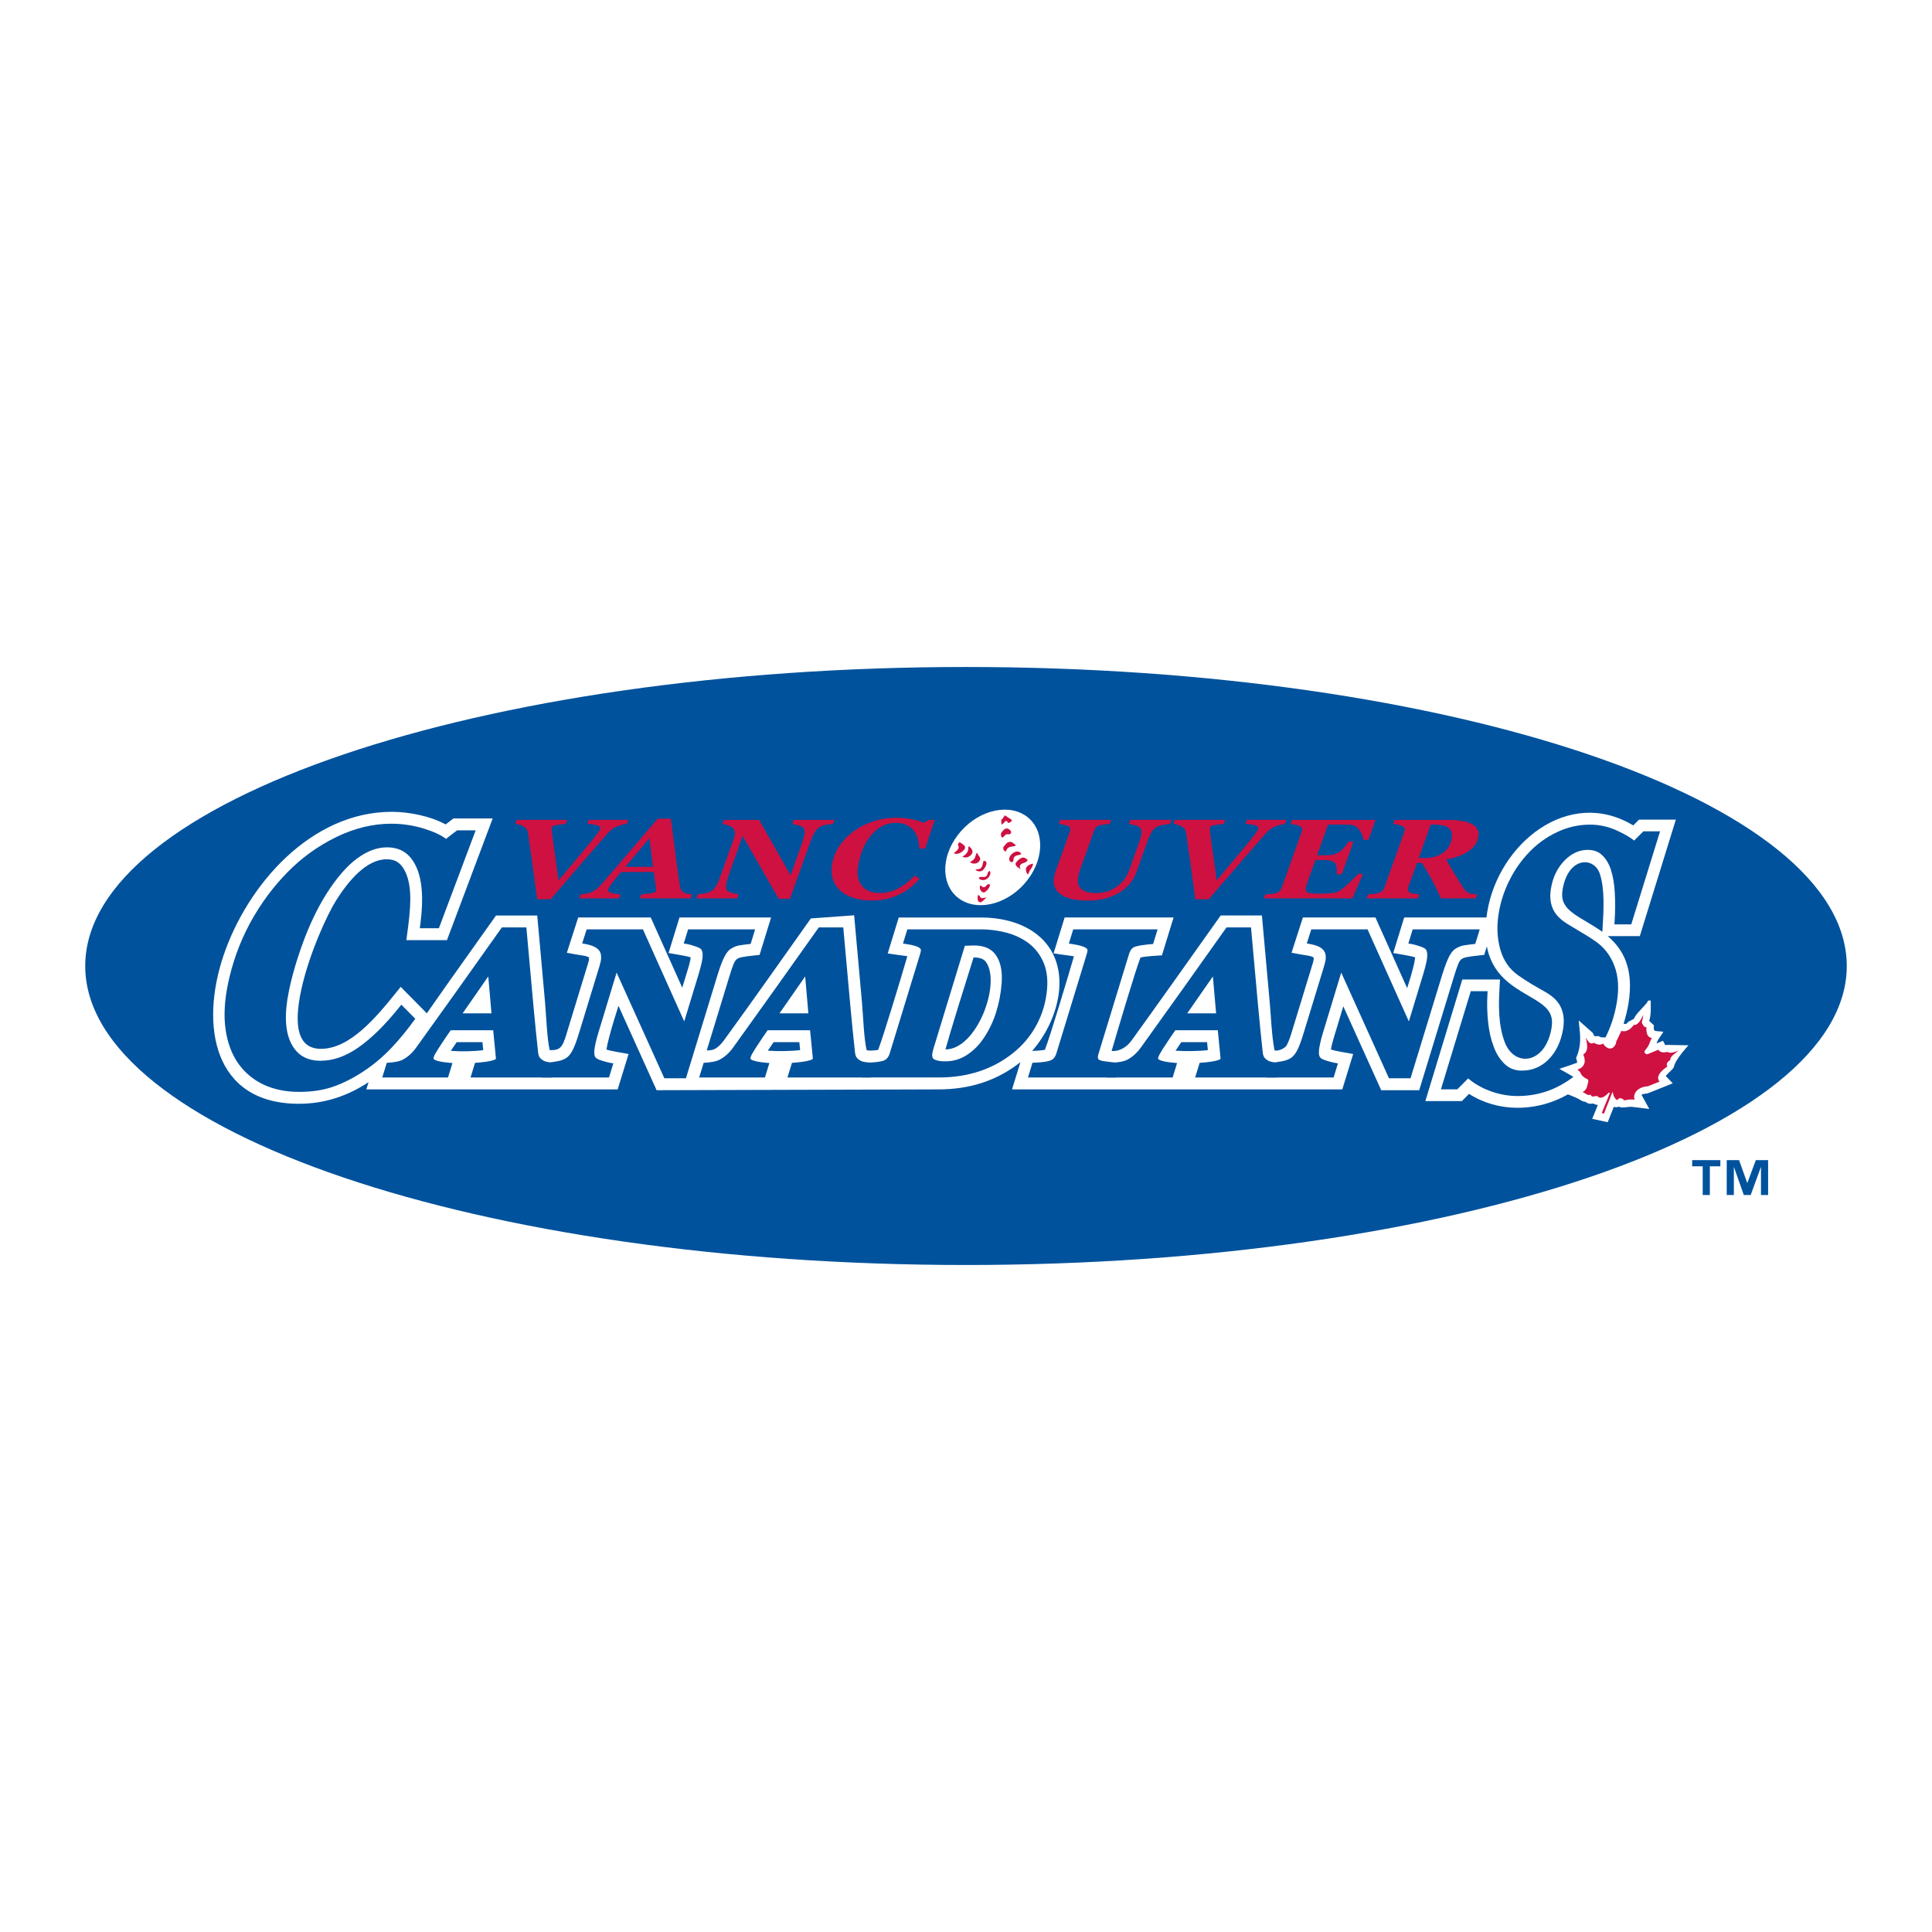 <?xml version="1.0" encoding="utf-8"?>
<!-- Generator: Adobe Illustrator 13.0.0, SVG Export Plug-In . SVG Version: 6.00 Build 14948)  -->
<!DOCTYPE svg PUBLIC "-//W3C//DTD SVG 1.0//EN" "http://www.w3.org/TR/2001/REC-SVG-20010904/DTD/svg10.dtd">
<svg version="1.0" id="Layer_1" xmlns="http://www.w3.org/2000/svg" xmlns:xlink="http://www.w3.org/1999/xlink" x="0px" y="0px"
	 width="192.756px" height="192.756px" viewBox="0 0 192.756 192.756" enable-background="new 0 0 192.756 192.756"
	 xml:space="preserve">
<g>
	<polygon fill-rule="evenodd" clip-rule="evenodd" fill="#FFFFFF" points="0,0 192.756,0 192.756,192.756 0,192.756 0,0 	"/>
	<path fill-rule="evenodd" clip-rule="evenodd" fill="#00529C" d="M8.504,96.378c0-16.476,39.342-29.832,87.874-29.832
		c48.531,0,87.874,13.356,87.874,29.832c0,16.476-39.343,29.831-87.874,29.831C47.846,126.209,8.504,112.854,8.504,96.378
		L8.504,96.378L8.504,96.378z"/>
	<path fill-rule="evenodd" clip-rule="evenodd" fill="#00000E" d="M50.245,100.66l-1.271,1.826h1.43L50.245,100.66L50.245,100.66
		L50.245,100.66L50.245,100.66z M50.866,107.223l-0.201-2.062h-3.564c-0.464,0.678-0.964,1.371-1.362,2.092
		C46.88,107.559,49.719,107.516,50.866,107.223L50.866,107.223L50.866,107.223L50.866,107.223z M81.861,100.66l-1.27,1.826h1.429
		L81.861,100.66L81.861,100.66L81.861,100.66L81.861,100.66z M82.482,107.223l-0.201-2.062h-3.564
		c-0.465,0.678-0.964,1.371-1.362,2.092C78.29,107.502,81.329,107.518,82.482,107.223L82.482,107.223L82.482,107.223L82.482,107.223
		z M122.539,100.66l-1.27,1.826h1.429L122.539,100.66L122.539,100.66L122.539,100.66L122.539,100.66z M123.16,107.223l-0.2-2.062
		h-3.564c-0.464,0.678-0.963,1.371-1.362,2.092C118.968,107.502,122.007,107.518,123.16,107.223L123.16,107.223L123.16,107.223z"/>
	<path fill-rule="evenodd" clip-rule="evenodd" fill="#FFFFFF" d="M45.566,103.975c-0.197,0.285-0.397,0.574-0.59,0.867
		c1.004,0.082,2.333,0.053,3.236-0.066l-0.078-0.801H45.566L45.566,103.975L45.566,103.975L45.566,103.975z M77.184,103.975
		c-0.194,0.281-0.391,0.564-0.581,0.852c0.979,0.068,2.32,0.053,3.225-0.057l-0.077-0.795H77.184L77.184,103.975L77.184,103.975
		L77.184,103.975z M97.135,95.522c-0.301,0.962-0.942,2.988-1.552,4.964c-0.529,1.715-1.016,3.338-1.254,4.215
		c3.136,0,5.541-6.533,4.066-8.69C98.159,95.666,97.774,95.534,97.135,95.522L97.135,95.522L97.135,95.522L97.135,95.522z
		 M117.862,103.975c-0.194,0.281-0.392,0.564-0.58,0.852c0.979,0.068,2.32,0.053,3.225-0.057l-0.077-0.795H117.862L117.862,103.975
		L117.862,103.975L117.862,103.975z M159.886,92.653c0.114-1.827,0.231-3.947-0.265-5.457c-0.58-1.771-3.187-1.75-3.726,1.595
		c-0.152,0.943,0.139,1.509,0.679,2.012c0.292,0.271,0.66,0.525,1.098,0.794c0.449,0.277,0.933,0.549,1.412,0.849
		c0.262,0.164,0.524,0.337,0.782,0.525L159.886,92.653L159.886,92.653L159.886,92.653L159.886,92.653z M103.665,104.814
		c0.232-0.018,0.432-0.045,0.584-0.078c0.51-1.283,2.28-7.186,2.895-9.32l-0.232-0.043c-0.342-0.055-0.688-0.09-0.997-0.136
		l-0.799-0.12l1.103-3.583h10.871l-1.165,3.782l-0.479,0.031c-0.238,0.015-0.639,0.037-1.034,0.081
		c-0.244,0.028-0.459,0.061-0.624,0.1c-0.505,1.282-2.243,7.143-2.883,9.328c0.724,0.059,1.468-0.316,2.013-1.074
		c1.36-1.893,2.721-3.785,4.07-5.686l4.801-6.759h4.112l0.78,8.677c0.141,1.553,0.187,3.252,0.475,4.766
		c0.045,0.033,0.135,0.057,0.347,0.02c0.409-0.072,0.765-0.322,0.867-0.506c0.125-0.223,0.227-0.475,0.321-0.742
		c0.1-0.287,0.185-0.58,0.271-0.857l2.017-6.603c0.107-0.347,0.096-0.499,0.082-0.554c-0.132-0.097-0.278-0.143-0.542-0.191
		c-0.273-0.051-0.577-0.089-0.887-0.147l-0.775-0.145l1.132-3.519h7.237l3.165,7.052c0.124-0.387,0.251-0.799,0.369-1.203
		c0.166-0.575,0.312-1.133,0.388-1.575c0.019-0.107,0.032-0.206,0.041-0.294c-0.165-0.056-0.324-0.093-0.483-0.126
		c-0.416-0.088-0.829-0.156-0.926-0.172l-0.778-0.134l1.093-3.547l8.208,0c0.023-0.18,0.05-0.365,0.079-0.553
		c1.123-6.842,8.136-12.514,14.565-8.633l0.58-0.578h3.672l-3.595,11.622H160.4c1.512,1.285,2.646,3.205,2.07,6.739
		c-0.896,5.488-5.23,10.391-11.085,10.391c-1.706,0-3.409-0.482-4.82-1.389l-0.713,0.719h-3.645l3.687-12.131h3.762l-0.043,0.736
		c-0.115,1.959-0.118,3.807,0.498,5.475c0.963,2.613,4.107,2.254,4.693-1.416c0.159-0.998-0.136-1.572-0.658-2.061
		c-0.285-0.268-0.646-0.514-1.076-0.775c-0.445-0.271-0.923-0.535-1.396-0.83c-1.436-0.893-2.893-2.101-3.331-4.435l-0.263,0.852
		l-0.454,0.049c-1.248,0.134-1.615,0.205-1.839,0.397c-0.233,0.2-0.376,0.583-0.759,1.83l-3.433,11.223h-3.792l-3.782-8.369
		l-0.903,2.982c-0.116,0.381-0.274,0.938-0.33,1.33c0.119,0.037,0.268,0.078,0.441,0.117c0.413,0.094,0.834,0.158,1.008,0.189
		l0.769,0.141l-1.087,3.531H100.97l0.838-2.719c-1.176,0.932-2.438,1.604-3.765,2.045c-1.446,0.48-2.944,0.674-4.401,0.674
		l-28.132,0.08l-3.806-8.422c-0.139,0.439-0.292,0.93-0.442,1.426c-0.367,1.215-0.669,2.348-0.759,2.941
		c0.112,0.035,0.251,0.072,0.412,0.109c0.416,0.094,0.845,0.16,1.028,0.193l0.77,0.141l-1.087,3.531H36.55l0.22-0.717
		c-2.094,1.373-4.369,2.152-6.956,2.152c-8.529,0-9.872-7.797-7.515-14.787c2.383-7.066,8.734-14.342,16.786-14.342
		c1.69,0,3.816,0.411,5.38,1.257l0.775-0.596h3.916l-4.562,12.142h-4.052l0.105-0.787c0.279-2.093,0.561-4.44-0.216-6.047
		c-0.408-0.843-0.95-1.234-1.853-1.234c-2.005,0-3.796,2.124-5.05,4.115c-0.885,1.405-2.675,5.297-3.451,8.815
		c-0.839,3.807-0.318,5.982,1.946,5.982c2.864,0,5.45-3.07,7.466-5.576l0.488-0.607l2.607,2.637c0.886-1.25,1.738-2.482,2.104-2.998
		l4.801-6.759h4.112l0.78,8.677c0.061,0.674,0.108,1.646,0.185,2.602c0.066,0.834,0.152,1.613,0.279,2.152
		c0.753,0.033,1.016-0.174,1.201-0.443c0.115-0.168,0.214-0.385,0.315-0.67c0.106-0.301,0.197-0.625,0.3-0.961l2.017-6.603
		c0.108-0.354,0.1-0.507,0.086-0.563c-0.112-0.083-0.253-0.129-0.52-0.178c-0.276-0.051-0.587-0.091-0.911-0.15l-0.778-0.144
		l1.132-3.521h7.238l3.144,7.005l0.515-1.695c0.055-0.179,0.189-0.597,0.273-1c0.024-0.121,0.043-0.231,0.053-0.328
		c-0.112-0.039-0.271-0.082-0.478-0.125c-0.395-0.084-0.798-0.148-0.953-0.175l-0.779-0.134l1.092-3.547h9.139l-1.149,3.733
		l-0.456,0.049c-1.242,0.132-1.608,0.201-1.833,0.393c-0.233,0.199-0.38,0.584-0.762,1.834l-2.22,7.258
		c0.387-0.01,0.619-0.055,0.768-0.131c0.355-0.18,0.664-0.488,0.958-0.893c2.925-4.021,5.783-8.096,8.662-12.148l4.318-0.313
		l0.783,8.698c0.061,0.674,0.109,1.646,0.185,2.602c0.067,0.846,0.154,1.627,0.283,2.162c0.124,0.025,0.264,0.037,0.431,0.035
		c0.271-0.002,0.533-0.033,0.714-0.07c0.506-1.305,2.298-7.221,2.91-9.343l-0.19-0.032c-0.344-0.054-0.693-0.089-0.967-0.13
		l-0.801-0.118l1.104-3.584h8.263c1.731,0,3.622,0.397,5.104,1.384c4.193,2.795,2.869,8.602-0.062,11.928
		C103.185,104.84,103.426,104.832,103.665,104.814L103.665,104.814L103.665,104.814z"/>
	<path fill-rule="evenodd" clip-rule="evenodd" fill="#00529C" d="M24.924,92.138c1.034-1.912,2.289-3.619,3.765-5.121
		c1.422-1.448,3.035-2.612,4.838-3.491c1.822-0.894,3.662-1.344,5.516-1.344c1.119,0,2.218,0.168,3.295,0.503
		c0.917,0.286,1.645,0.618,2.159,1.01l1.109-0.853h1.852l-3.669,9.766h-1.904l0.053-0.4c0.344-2.602,0.176-4.516-0.442-5.791
		c-0.6-1.268-1.55-1.876-2.88-1.877c-0.985,0-1.983,0.362-3.003,1.12c-1.021,0.758-2.049,1.94-3.079,3.572
		c-0.838,1.34-1.592,2.9-2.26,4.688c-0.656,1.776-1.142,3.442-1.459,4.999c-0.463,2.279-0.364,3.984,0.229,5.168
		c0.583,1.166,1.545,1.744,2.939,1.744c1.242,0,2.495-0.432,3.766-1.318c1.284-0.898,2.624-2.205,4.018-3.936l0.274-0.34
		l1.393,1.408c-0.842,1.166-1.577,2.049-2.397,2.92c-0.828,0.869-1.724,1.625-2.69,2.27c-1.009,0.676-2.017,1.197-3.028,1.557
		c-1.018,0.367-2.176,0.545-3.468,0.545c-1.323,0-2.515-0.24-3.563-0.729c-1.046-0.498-1.898-1.217-2.546-2.146
		c-0.639-0.932-1.05-2.059-1.238-3.367c-0.186-1.326-0.108-2.811,0.223-4.443C23.165,96.09,23.897,94.053,24.924,92.138
		L24.924,92.138L24.924,92.138z"/>
	<path fill-rule="evenodd" clip-rule="evenodd" fill="#00529C" d="M46.155,101.1h2.88l-0.32-3.68L46.155,101.1L46.155,101.1
		L46.155,101.1L46.155,101.1z M49.444,105.229l-0.238-2.441h-4.238c-0.151,0.215-0.331,0.475-0.54,0.783
		c-0.263,0.395-0.484,0.729-0.667,1.01c-0.287,0.457-0.426,0.713-0.466,0.826l-0.053,0.18c0.024,0.082,0.078,0.129,0.205,0.186
		c0.244,0.104,0.656,0.189,1.272,0.248l0.423,0.041l-0.443,1.438h-6.561l0.449-1.459c0.452-0.031,0.679-0.062,0.953-0.113
		c0.262-0.047,0.469-0.117,0.627-0.199c0.25-0.127,0.493-0.295,0.726-0.504c0.23-0.205,0.456-0.461,0.674-0.77
		c1.477-2.053,2.835-3.951,4.074-5.689l4.432-6.239h2.443l0.687,7.635c0.179,1.926,0.34,3.543,0.485,4.838
		c0.013,0.158,0.047,0.293,0.105,0.416c0.054,0.102,0.148,0.209,0.319,0.334c0.106,0.076,0.242,0.139,0.425,0.182
		c0.202,0.049,0.389,0.078,0.564,0.09l0.437,0.029l-0.446,1.449h-8.146l0.449-1.457c0.938-0.072,1.43-0.152,1.768-0.252
		c0.161-0.051,0.251-0.09,0.302-0.119c0.01-0.059,0.007-0.104,0.004-0.15L49.444,105.229L49.444,105.229L49.444,105.229z"/>
	<path fill-rule="evenodd" clip-rule="evenodd" fill="#00529C" d="M71.602,97.229l-3.166,10.35h-2.153l-4.764-10.543l-1.829,6.029
		c-0.11,0.357-0.199,0.693-0.268,1.008c-0.066,0.299-0.107,0.539-0.121,0.717c-0.02,0.252-0.008,0.412,0.016,0.504
		c0.027,0.098,0.068,0.168,0.118,0.225c0.076,0.084,0.253,0.193,0.597,0.299c0.35,0.107,0.609,0.178,0.779,0.207l0.382,0.07
		l-0.432,1.404h-6.698l0.443-1.438c0.429-0.062,0.706-0.109,1.083-0.174c0.349-0.061,0.635-0.162,0.87-0.305
		c0.219-0.135,0.434-0.367,0.638-0.738c0.207-0.383,0.439-0.99,0.692-1.838l2.017-6.598c0.042-0.143,0.078-0.281,0.106-0.406
		c0.03-0.112,0.05-0.221,0.058-0.312c0.013-0.167,0.006-0.324-0.02-0.469c-0.021-0.128-0.07-0.246-0.15-0.356
		c-0.13-0.177-0.299-0.314-0.505-0.409c-0.223-0.109-0.499-0.197-0.826-0.259l-0.386-0.072l0.45-1.402h5.612l4.122,9.186l1.445-4.75
		c0.12-0.412,0.21-0.747,0.27-1.004c0.061-0.248,0.1-0.48,0.117-0.691c0.018-0.231,0.002-0.397-0.027-0.497
		c-0.028-0.118-0.074-0.206-0.124-0.262c-0.07-0.077-0.245-0.184-0.583-0.292c-0.325-0.111-0.58-0.184-0.759-0.215l-0.387-0.066
		l0.433-1.408h6.688l-0.446,1.449c-0.444,0.048-0.71,0.085-1.059,0.136c-0.288,0.039-0.585,0.146-0.89,0.331
		c-0.208,0.125-0.425,0.36-0.639,0.756C72.094,95.795,71.859,96.4,71.602,97.229L71.602,97.229L71.602,97.229z"/>
	<path fill-rule="evenodd" clip-rule="evenodd" fill="#00529C" d="M77.771,101.1h2.88l-0.32-3.68L77.771,101.1L77.771,101.1
		L77.771,101.1L77.771,101.1z M81.062,105.229l-0.239-2.441h-4.237c-0.15,0.215-0.33,0.475-0.539,0.783
		c-0.264,0.395-0.485,0.729-0.668,1.01c-0.286,0.457-0.425,0.713-0.465,0.826l-0.053,0.18c0.024,0.082,0.078,0.129,0.204,0.186
		c0.245,0.104,0.658,0.189,1.272,0.248l0.423,0.041l-0.442,1.438h-6.562l0.449-1.459c0.451-0.031,0.678-0.062,0.953-0.113
		c0.262-0.047,0.469-0.117,0.627-0.199c0.25-0.127,0.493-0.295,0.726-0.504c0.23-0.205,0.456-0.461,0.674-0.77
		c1.477-2.053,2.835-3.951,4.074-5.689l4.432-6.239h2.443l0.688,7.635c0.178,1.926,0.339,3.543,0.483,4.838
		c0.013,0.158,0.047,0.293,0.106,0.416c0.054,0.102,0.147,0.209,0.318,0.334c0.106,0.076,0.242,0.139,0.425,0.182
		c0.206,0.049,0.573,0.078,0.753,0.09l0.438,0.029l-0.446,1.449h-8.334l0.448-1.457c0.938-0.072,1.43-0.152,1.768-0.252
		c0.162-0.051,0.252-0.09,0.303-0.119c0.009-0.059,0.007-0.104,0.003-0.15L81.062,105.229L81.062,105.229L81.062,105.229z"/>
	<path fill-rule="evenodd" clip-rule="evenodd" fill="#00529C" d="M97.703,106.887c-1.243,0.41-2.586,0.611-4.027,0.611h-7.665
		l0.452-1.467c0.44-0.018,0.671-0.037,0.982-0.07c0.321-0.037,0.531-0.08,0.652-0.121c0.201-0.064,0.332-0.16,0.415-0.264
		c0.112-0.133,0.198-0.289,0.252-0.469l2.999-9.8c0.04-0.125,0.069-0.229,0.087-0.313c0.015-0.07,0.025-0.12,0.027-0.155
		c0.009-0.11-0.026-0.21-0.201-0.309c-0.199-0.121-0.583-0.241-1.189-0.332l-0.397-0.06l0.436-1.416h7.365
		c0.754,0,1.517,0.091,2.296,0.276c0.797,0.18,1.521,0.486,2.173,0.917c0.733,0.488,1.291,1.13,1.668,1.924
		c0.384,0.798,0.525,1.731,0.442,2.784c-0.104,1.305-0.451,2.516-1.051,3.629c-0.597,1.111-1.392,2.059-2.384,2.838
		C100.055,105.873,98.942,106.471,97.703,106.887L97.703,106.887L97.703,106.887L97.703,106.887z M96.508,94.351l-0.244,0.009
		l-3.127,10.244c-0.029,0.086-0.059,0.199-0.085,0.326c-0.025,0.113-0.041,0.195-0.044,0.244c-0.024,0.309,0.063,0.445,0.204,0.521
		c0.22,0.119,0.57,0.195,1.086,0.195c0.812,0,1.536-0.217,2.184-0.645c0.671-0.441,1.249-1.027,1.728-1.766
		c0.501-0.764,0.894-1.594,1.176-2.494c0.286-0.914,0.468-1.865,0.546-2.855c0.097-1.223-0.104-2.147-0.557-2.812
		c-0.435-0.643-1.143-0.987-2.203-0.987C96.952,94.331,96.728,94.338,96.508,94.351L96.508,94.351L96.508,94.351z"/>
	<path fill-rule="evenodd" clip-rule="evenodd" fill="#00529C" d="M105.391,105.107l2.998-9.8c0.04-0.125,0.069-0.229,0.087-0.313
		c0.015-0.07,0.025-0.12,0.027-0.155c0.008-0.093-0.021-0.195-0.229-0.302c-0.23-0.128-0.636-0.248-1.238-0.338l-0.398-0.06
		l0.437-1.416h8.418l-0.449,1.461c-0.476,0.03-0.735,0.063-1.052,0.113c-0.3,0.042-0.529,0.086-0.682,0.135
		c-0.214,0.067-0.343,0.161-0.423,0.263c-0.104,0.135-0.185,0.29-0.239,0.469l-2.999,9.807l-0.091,0.307
		c-0.013,0.066-0.021,0.115-0.024,0.152c-0.013,0.18,0.037,0.271,0.192,0.342c0.232,0.1,0.989,0.186,1.646,0.248l0.423,0.041
		l-0.443,1.438h-8.793l0.452-1.469c0.467-0.016,0.714-0.035,1.032-0.068c0.316-0.037,0.538-0.082,0.681-0.131
		c0.205-0.066,0.334-0.158,0.416-0.256C105.252,105.441,105.336,105.287,105.391,105.107L105.391,105.107L105.391,105.107z"/>
	<path fill-rule="evenodd" clip-rule="evenodd" fill="#00529C" d="M118.45,101.1h2.88l-0.32-3.68L118.45,101.1L118.45,101.1
		L118.45,101.1L118.45,101.1z M121.74,105.229l-0.239-2.441h-4.237c-0.15,0.215-0.33,0.475-0.539,0.783
		c-0.264,0.395-0.485,0.729-0.668,1.01c-0.286,0.457-0.426,0.713-0.466,0.826l-0.053,0.18c0.024,0.082,0.077,0.129,0.205,0.186
		c0.243,0.104,0.656,0.189,1.271,0.248l0.423,0.041l-0.441,1.438h-6.562l0.449-1.459c0.451-0.031,0.678-0.062,0.953-0.113
		c0.262-0.047,0.469-0.117,0.627-0.199c0.25-0.127,0.492-0.295,0.726-0.504c0.23-0.205,0.456-0.461,0.675-0.77
		c1.477-2.053,2.836-3.949,4.073-5.689l4.433-6.239h2.444l0.687,7.635c0.179,1.926,0.34,3.543,0.483,4.838
		c0.013,0.158,0.047,0.293,0.105,0.416c0.054,0.102,0.148,0.209,0.319,0.334c0.104,0.076,0.241,0.139,0.424,0.182
		c0.202,0.049,0.39,0.078,0.565,0.09l0.437,0.029l-0.446,1.449h-8.146l0.448-1.457c0.938-0.072,1.43-0.152,1.769-0.252
		c0.161-0.051,0.252-0.09,0.302-0.119c0.01-0.059,0.008-0.104,0.004-0.15L121.74,105.229L121.74,105.229L121.74,105.229z"/>
	<path fill-rule="evenodd" clip-rule="evenodd" fill="#00529C" d="M143.896,97.229l-3.166,10.35h-2.153l-4.763-10.543l-1.83,6.029
		c-0.109,0.357-0.199,0.693-0.268,1.008c-0.065,0.299-0.107,0.539-0.121,0.717c-0.02,0.252-0.007,0.412,0.018,0.504
		c0.027,0.098,0.067,0.168,0.117,0.225c0.075,0.084,0.253,0.193,0.597,0.299c0.349,0.107,0.608,0.178,0.779,0.207l0.382,0.07
		l-0.433,1.404h-6.696l0.441-1.438c0.43-0.062,0.706-0.109,1.084-0.174c0.349-0.061,0.636-0.162,0.87-0.305
		c0.22-0.135,0.435-0.367,0.639-0.738c0.207-0.383,0.438-0.99,0.691-1.838l2.017-6.598c0.041-0.143,0.078-0.281,0.106-0.406
		c0.03-0.112,0.05-0.221,0.058-0.312c0.014-0.167,0.007-0.324-0.019-0.469c-0.022-0.128-0.071-0.246-0.151-0.356
		c-0.131-0.177-0.298-0.314-0.505-0.409c-0.223-0.109-0.498-0.197-0.826-0.259l-0.385-0.072l0.45-1.402h5.611l4.122,9.186
		l1.444-4.75c0.121-0.412,0.211-0.747,0.27-1.004c0.061-0.248,0.101-0.48,0.117-0.691c0.019-0.231,0.002-0.397-0.027-0.497
		c-0.028-0.118-0.073-0.206-0.124-0.262c-0.069-0.077-0.244-0.184-0.584-0.292c-0.323-0.111-0.579-0.184-0.758-0.215l-0.388-0.066
		l0.434-1.408h6.688l-0.446,1.449c-0.445,0.048-0.712,0.085-1.061,0.136c-0.287,0.039-0.584,0.146-0.891,0.331
		c-0.207,0.125-0.424,0.36-0.638,0.756C144.39,95.795,144.155,96.401,143.896,97.229L143.896,97.229L143.896,97.229z"/>
	<path fill-rule="evenodd" clip-rule="evenodd" fill="#00529C" d="M146.739,98.893h1.681l-0.021,0.369
		c-0.049,0.861-0.028,1.758,0.066,2.688c0.095,0.912,0.278,1.723,0.546,2.43c0.252,0.717,0.623,1.309,1.105,1.771
		c0.457,0.441,1.023,0.664,1.718,0.664c1.045,0,1.923-0.369,2.665-1.111c0.752-0.762,1.241-1.768,1.454-3.051
		c0.133-0.809,0.062-1.498-0.191-2.08c-0.242-0.574-0.717-1.088-1.463-1.533c-0.503-0.293-0.994-0.574-1.469-0.844
		c-0.474-0.287-0.925-0.58-1.348-0.878c-0.896-0.623-1.5-1.507-1.811-2.637c-0.304-1.122-0.352-2.311-0.146-3.559
		c0.188-1.143,0.545-2.238,1.069-3.284c0.525-1.059,1.189-2.002,1.991-2.833c0.789-0.824,1.702-1.48,2.738-1.971
		c1.058-0.507,2.162-0.76,3.315-0.76c0.969,0,1.893,0.211,2.771,0.631c0.684,0.317,1.231,0.634,1.63,0.956l0.923-0.918h1.662
		l-2.872,9.28h-1.68l0.022-0.373c0.062-0.981,0.066-1.906,0.015-2.772c-0.042-0.854-0.172-1.615-0.384-2.285
		c-0.203-0.635-0.503-1.123-0.885-1.476c-0.349-0.34-0.818-0.522-1.435-0.523c-0.847,0-1.614,0.344-2.324,1.072
		c-0.704,0.729-1.155,1.651-1.343,2.789c-0.129,0.785-0.06,1.449,0.188,2.006c0.246,0.556,0.71,1.061,1.429,1.504l1.394,0.842
		c0.498,0.287,0.966,0.583,1.413,0.894c0.88,0.603,1.516,1.427,1.907,2.464c0.397,1.037,0.472,2.251,0.245,3.626
		c-0.214,1.297-0.614,2.518-1.204,3.66c-0.588,1.141-1.312,2.129-2.173,2.961c-0.907,0.879-1.914,1.561-3.015,2.039
		c-1.104,0.467-2.27,0.699-3.492,0.701c-0.977,0-1.931-0.182-2.858-0.535c-0.8-0.309-1.499-0.715-2.094-1.225l-1.08,1.09h-1.637
		L146.739,98.893L146.739,98.893L146.739,98.893z"/>
	<path fill-rule="evenodd" clip-rule="evenodd" fill="#FFFFFF" d="M159.006,109.875c-0.026-0.021-0.053-0.049-0.078-0.074
		l0.07,0.076L159.006,109.875L159.006,109.875L159.006,109.875L159.006,109.875z M163.77,109.225l0.781,1.418l-1.733-0.213
		c-0.084-0.01-0.188-0.004-0.31,0.008c-0.124,0.012-0.255,0.029-0.382,0.041c-0.206,0.02-0.439,0.027-0.61-0.064
		c-0.031,0.016-0.062,0.023-0.087,0.029c-0.08,0.02-0.167,0.021-0.242,0.016c-0.062-0.004-0.126-0.012-0.183-0.021l-0.601,1.525
		l-1.549-0.336l0.563-1.387c-0.168-0.012-0.319-0.061-0.447-0.141c-0.331,0.062-0.604,0.002-0.794-0.186
		c-0.067,0.018-0.119,0.006-0.149-0.002c-0.036-0.008-0.08-0.023-0.125-0.043c-0.157-0.07-0.348-0.193-0.372-0.205
		c-0.321-0.182-0.699-0.309-1.044-0.457l-0.27-0.117l1.423-0.727l0.016-0.061l0.021-0.088c-0.254-0.143-0.398-0.32-0.508-0.477
		c-0.057-0.082-0.104-0.16-0.154-0.229c-0.048-0.062-0.093-0.107-0.146-0.137l-1.286-0.73l0.376-0.131
		c0.08-0.027,0.441-0.145,0.794-0.266c0.252-0.088,0.478-0.17,0.604-0.223c-0.005-0.135-0.045-0.275-0.097-0.398l-0.005-0.09
		c0.282-0.629,0.378-1.188,0.395-1.715c0.018-0.539-0.047-1.043-0.094-1.527l-0.047-0.48l1.4,1.236
		c0.034,0.07,0.07,0.148,0.111,0.221c0.031,0.053,0.06,0.094,0.084,0.119l0.375-0.018c0.124,0.072,0.241,0.127,0.319,0.129
		l0.466,0.014l-0.081,0.049l0.36-0.004c0.041,0.061,0.07,0.102,0.097,0.137c0.078-0.18,0.188-0.418,0.295-0.646
		c0.207-0.445,0.423-0.898,0.448-0.955l0.081-0.174l0.152,0.051c0.114,0.039,0.213,0.084,0.304,0.123
		c0.088,0.039,0.154,0.064,0.212,0.072c0.072,0.01,0.146,0.006,0.301-0.205l0.55-0.291l0.026-0.031
		c0.011-0.012,0.032-0.039,0.057-0.084c0.027-0.049,0.051-0.098,0.073-0.141c0.07-0.121,0.18-0.258,0.294-0.391
		c0.116-0.133,0.251-0.273,0.383-0.416c0.273-0.289,0.498-0.533,0.576-0.689l0.044-0.09l0.26-0.006l-0.001,0.088
		c-0.003,0.32,0.014,0.648,0.001,0.98c-0.013,0.312-0.049,0.637-0.152,0.969l0.468,0.438c-0.045,0.424,0.011,0.5,0.082,0.535
		c0.047,0.025,0.12,0.039,0.238,0.049c0.119,0.012,0.265,0.018,0.436,0.039l0.189,0.02l-0.119,0.189
		c-0.085,0.133-0.183,0.271-0.274,0.41c-0.09,0.137-0.168,0.266-0.221,0.387c-0.027,0.062-0.05,0.123-0.072,0.184
		c0.172-0.074,0.347-0.146,0.521-0.219l0.124-0.051l0.223,0.428c0.009,0.004,0.019,0.006,0.037,0.004
		c0.027,0,0.057-0.006,0.084-0.01c0.041-0.006,0.081-0.01,0.115-0.008c0.478,0.016,2.087,0.037,2.087,0.037l-0.207,0.234
		c-0.62,0.707-0.927,1.18-1.078,1.469c-0.075,0.143-0.111,0.242-0.129,0.299c-0.014,0.047-0.016,0.074-0.016,0.074
		c-0.016,0.09-0.071,0.182-0.137,0.262c-0.066,0.08-0.146,0.156-0.211,0.219c-0.074,0.07-0.156,0.146-0.24,0.227
		c-0.077,0.078-0.156,0.16-0.228,0.246l-0.025,0.033l0.703,0.732l-2.477,0.99c-0.021,0.008-0.044,0.014-0.062,0.016l-0.037,0.004
		l-0.11,0.016c-0.082,0.01-0.185,0.027-0.282,0.053C163.846,109.186,163.796,109.207,163.77,109.225L163.77,109.225L163.77,109.225z
		"/>
	<path fill-rule="evenodd" clip-rule="evenodd" fill="#CE1141" d="M166.363,106.398c-1.22,0.836-0.952,1.338-0.784,1.514
		l-1.159,0.463c-1.239,0.078-1.531,0.947-1.316,1.338c-0.318-0.039-0.565-0.014-0.748,0.018c-0.113,0.018-0.2,0.039-0.265,0.045
		c-0.06,0.006-0.075-0.002-0.084-0.018c-0.073-0.117-0.187-0.164-0.28-0.18c-0.047-0.008-0.089-0.01-0.119-0.008
		c-0.033,0-0.097,0.012-0.097,0.012l-0.022,0.041c-0.072,0.133-0.134,0.143-0.216,0.09c-0.097-0.062-0.197-0.211-0.272-0.383
		c-0.03-0.068-0.051-0.148-0.069-0.225l-0.043-0.191l-0.86,2.186l-0.222-0.049l0.812-1.998l-0.104-0.047
		c-0.322,0.33-0.791,0.734-1.127,0.371c-0.069-0.039-0.138-0.033-0.199-0.021c-0.057,0.012-0.119,0.031-0.183,0.041
		c-0.108,0.018-0.216,0.01-0.298-0.146l-0.019-0.035l-0.048,0.016c-0.139,0.043-0.255,0-0.396-0.084
		c-0.07-0.043-0.144-0.092-0.222-0.137c-0.04-0.021-0.082-0.043-0.125-0.062c0.159-0.08,0.265-0.182,0.339-0.303
		c0.048-0.076,0.079-0.156,0.104-0.238c0.023-0.08,0.042-0.164,0.062-0.25c0.021-0.086,0.05-0.172,0.062-0.248
		c0.013-0.084,0.007-0.17-0.066-0.227c-0.019-0.014-0.047-0.029-0.077-0.043c-0.03-0.016-0.067-0.033-0.108-0.053
		c-0.08-0.041-0.178-0.1-0.277-0.188c-0.078-0.07-0.127-0.133-0.165-0.195c-0.038-0.064-0.065-0.125-0.099-0.184
		c-0.058-0.104-0.135-0.201-0.306-0.299c0.042-0.016,0.09-0.031,0.137-0.053c0.126-0.053,0.267-0.131,0.382-0.252
		c0.233-0.242,0.324-0.617,0.078-1.209c0.401-0.246,0.415-0.686,0.372-1.049c-0.024-0.197-0.066-0.391-0.09-0.551
		c-0.005-0.035-0.009-0.066-0.012-0.098l0.021,0.045c0.048,0.1,0.106,0.211,0.178,0.309c0.126,0.174,0.32,0.336,0.583,0.176
		c0.508,0.293,0.786,0.174,0.911,0.072c0.623,0.928,1.29,0.389,1.331-0.207c0.227-0.455,0.428-0.885,0.507-1.059l0.043,0.016
		c0.07,0.021,0.172,0.039,0.298,0.023c0.246-0.027,0.565-0.178,0.894-0.623c0.324,0.053,0.604-0.338,0.779-0.658
		c0.066-0.123,0.125-0.248,0.172-0.359c-0.019,0.211-0.059,0.48-0.146,0.707l-0.009,0.021c0.157,0.473,0.356,0.531,0.478,0.516
		c-0.011,0.104-0.023,0.297,0.011,0.49c0.044,0.262,0.178,0.543,0.528,0.582c-0.062,0.098-0.104,0.18-0.137,0.258
		c-0.042,0.094-0.069,0.178-0.104,0.27c-0.065,0.17-0.16,0.371-0.465,0.736l-0.018,0.033c-0.043,0.162,0.03,0.246,0.109,0.285
		c0.037,0.02,0.077,0.029,0.107,0.033c0.031,0.004,0.068,0.004,0.068,0.004l1.089-0.449c0.111,0.215,0.346,0.266,0.545,0.266
		c0.107-0.002,0.208-0.018,0.282-0.033c0.034-0.006,0.063-0.014,0.085-0.02c0.156,0.148,0.499,0.084,0.771,0.002
		c0.116-0.035,0.228-0.076,0.32-0.113c-0.026,0.023-0.053,0.045-0.081,0.066c-0.11,0.088-0.23,0.172-0.34,0.258
		c-0.206,0.16-0.411,0.354-0.403,0.596c-0.285,0.186-0.369,0.357-0.347,0.498C166.302,106.316,166.335,106.365,166.363,106.398
		L166.363,106.398L166.363,106.398z"/>
	<path fill-rule="evenodd" clip-rule="evenodd" fill="#CE1141" d="M62.532,82.2c-0.14,0.011-0.282,0.037-0.427,0.077
		c-0.146,0.037-0.305,0.088-0.479,0.155c-0.22,0.084-0.402,0.181-0.543,0.287c-0.143,0.107-0.299,0.254-0.47,0.442
		c-0.253,0.28-0.566,0.637-0.939,1.071c-0.373,0.431-0.872,1.006-1.499,1.724c-0.642,0.74-1.217,1.409-1.728,2.005
		c-0.509,0.593-1.012,1.181-1.507,1.762h-1.343c-0.219-1.631-0.405-2.999-0.559-4.104c-0.153-1.105-0.273-1.935-0.358-2.491
		c-0.037-0.199-0.095-0.344-0.173-0.436c-0.072-0.096-0.183-0.186-0.332-0.271c-0.12-0.066-0.234-0.114-0.343-0.144
		c-0.109-0.033-0.25-0.059-0.421-0.077l0.146-0.403h5.029L56.434,82.2c-0.368,0.033-0.642,0.068-0.823,0.105
		c-0.181,0.033-0.315,0.068-0.402,0.105c-0.083,0.033-0.13,0.072-0.144,0.116c-0.012,0.044-0.019,0.083-0.022,0.116
		c-0.006,0.081-0.004,0.164,0.007,0.249c0.011,0.084,0.024,0.2,0.04,0.348c0.05,0.435,0.131,1.021,0.242,1.762
		c0.11,0.74,0.24,1.688,0.39,2.845c0.648-0.766,1.248-1.479,1.798-2.138c0.551-0.663,1.077-1.298,1.58-1.906
		c0.211-0.258,0.395-0.499,0.552-0.724c0.159-0.225,0.243-0.377,0.249-0.458c0.009-0.111-0.1-0.203-0.325-0.277
		c-0.222-0.073-0.547-0.121-0.978-0.143l0.151-0.403h3.935L62.532,82.2L62.532,82.2L62.532,82.2z"/>
	<path fill-rule="evenodd" clip-rule="evenodd" fill="#CE1141" d="M65.149,86.481l-0.356-2.855l-2.389,2.855H65.149L65.149,86.481
		L65.149,86.481L65.149,86.481z M63.832,89.635l0.145-0.403c0.461-0.029,0.821-0.075,1.08-0.138
		c0.263-0.066,0.399-0.138,0.405-0.215c0.005-0.067,0.005-0.123,0-0.171c-0.005-0.048-0.012-0.104-0.02-0.167L65.228,87h-3.266
		c-0.117,0.137-0.268,0.317-0.449,0.542c-0.178,0.221-0.329,0.41-0.452,0.569c-0.19,0.25-0.303,0.421-0.341,0.513
		c-0.034,0.092-0.051,0.151-0.054,0.177c-0.009,0.11,0.088,0.202,0.292,0.276c0.203,0.07,0.52,0.122,0.949,0.155l-0.145,0.403h-3.98
		l0.146-0.403c0.129-0.007,0.294-0.026,0.492-0.055c0.198-0.03,0.367-0.074,0.505-0.133c0.193-0.081,0.377-0.186,0.552-0.314
		c0.174-0.129,0.34-0.286,0.498-0.47c0.995-1.149,1.908-2.209,2.742-3.181c0.833-0.976,1.799-2.106,2.897-3.392h1.323
		c0.213,1.649,0.389,3.014,0.526,4.093c0.143,1.079,0.27,1.981,0.382,2.707c0.013,0.111,0.047,0.212,0.103,0.304
		c0.06,0.088,0.157,0.173,0.293,0.254c0.102,0.059,0.229,0.103,0.376,0.133c0.154,0.029,0.297,0.048,0.431,0.055l-0.146,0.403
		H63.832L63.832,89.635L63.832,89.635z"/>
	<path fill-rule="evenodd" clip-rule="evenodd" fill="#CE1141" d="M83.255,81.797L83.109,82.2c-0.125,0.011-0.309,0.031-0.552,0.061
		c-0.237,0.026-0.475,0.098-0.71,0.216c-0.2,0.1-0.379,0.271-0.535,0.513c-0.153,0.243-0.314,0.599-0.485,1.066l-2.012,5.624h-1.123
		l-3.599-6.281l-1.391,3.922c-0.075,0.206-0.134,0.399-0.179,0.58c-0.046,0.181-0.072,0.324-0.081,0.431
		c-0.012,0.151-0.003,0.269,0.026,0.354c0.028,0.081,0.075,0.149,0.137,0.205c0.095,0.084,0.268,0.158,0.517,0.221
		c0.254,0.062,0.441,0.103,0.564,0.122l-0.146,0.403h-4.073l0.145-0.403c0.121-0.015,0.313-0.041,0.574-0.077
		c0.266-0.037,0.496-0.104,0.69-0.199c0.204-0.103,0.382-0.271,0.533-0.503c0.152-0.235,0.312-0.592,0.479-1.071l1.319-3.69
		c0.029-0.084,0.053-0.164,0.073-0.238c0.023-0.077,0.038-0.147,0.042-0.209c0.009-0.111,0.002-0.216-0.021-0.315
		c-0.023-0.103-0.075-0.197-0.152-0.282c-0.114-0.125-0.261-0.221-0.438-0.287c-0.178-0.07-0.388-0.124-0.629-0.16l0.151-0.403h3.5
		l3.145,5.524l1.141-3.209c0.081-0.236,0.14-0.427,0.179-0.574c0.042-0.151,0.07-0.291,0.08-0.42c0.011-0.144,0-0.26-0.032-0.348
		c-0.029-0.092-0.077-0.167-0.144-0.227c-0.09-0.081-0.259-0.152-0.503-0.215c-0.239-0.066-0.425-0.109-0.557-0.127l0.145-0.403
		H83.255L83.255,81.797L83.255,81.797z"/>
	<path fill-rule="evenodd" clip-rule="evenodd" fill="#CE1141" d="M86.954,89.845c-0.61,0-1.169-0.074-1.678-0.221
		c-0.508-0.151-0.942-0.366-1.298-0.646c-0.353-0.28-0.617-0.62-0.795-1.022c-0.178-0.405-0.247-0.861-0.206-1.37
		c0.053-0.674,0.251-1.309,0.598-1.906c0.35-0.597,0.817-1.128,1.401-1.597c0.561-0.449,1.23-0.81,2.008-1.082
		c0.783-0.276,1.602-0.415,2.457-0.415c0.516,0,1.036,0.052,1.557,0.155c0.522,0.103,0.909,0.222,1.161,0.359l0.525-0.304h0.581
		l-0.966,2.861h-0.587c-0.024-0.836-0.244-1.471-0.658-1.906c-0.411-0.438-0.968-0.657-1.672-0.657
		c-0.516,0-1.002,0.127-1.459,0.381c-0.457,0.253-0.875,0.645-1.254,1.171c-0.311,0.435-0.562,0.939-0.754,1.514
		c-0.188,0.571-0.301,1.106-0.34,1.607c-0.058,0.736,0.113,1.309,0.513,1.717c0.399,0.409,0.962,0.613,1.688,0.613
		c0.637,0,1.238-0.147,1.804-0.442c0.566-0.294,1.124-0.72,1.671-1.276l0.491,0.288c-0.24,0.28-0.522,0.556-0.846,0.828
		c-0.324,0.269-0.688,0.503-1.09,0.702c-0.422,0.209-0.853,0.37-1.293,0.481C88.075,89.79,87.556,89.845,86.954,89.845
		L86.954,89.845L86.954,89.845z"/>
	<path fill-rule="evenodd" clip-rule="evenodd" fill="#CE1141" d="M108.553,89.851c-1.158,0-2.032-0.184-2.621-0.552
		c-0.586-0.372-0.852-0.895-0.799-1.569c0.009-0.118,0.027-0.236,0.055-0.354c0.027-0.122,0.064-0.252,0.111-0.392l1.403-3.917
		c0.027-0.078,0.048-0.138,0.062-0.182c0.012-0.044,0.019-0.083,0.021-0.116c0.013-0.155-0.067-0.274-0.238-0.359
		c-0.171-0.085-0.476-0.155-0.911-0.21l0.145-0.403h5.076l-0.146,0.403c-0.147,0.007-0.309,0.024-0.484,0.049
		c-0.176,0.022-0.324,0.048-0.447,0.078c-0.186,0.044-0.325,0.118-0.418,0.221c-0.093,0.099-0.162,0.213-0.207,0.343l-1.387,3.86
		c-0.056,0.155-0.105,0.323-0.146,0.503c-0.041,0.181-0.065,0.331-0.075,0.453c-0.037,0.475,0.1,0.827,0.411,1.055
		c0.312,0.225,0.783,0.337,1.416,0.337c0.766,0,1.443-0.209,2.032-0.63c0.595-0.423,1.015-0.982,1.261-1.679l0.961-2.685
		c0.079-0.229,0.139-0.424,0.18-0.585c0.043-0.162,0.069-0.298,0.078-0.409c0.012-0.14,0-0.256-0.033-0.348
		c-0.028-0.092-0.075-0.166-0.143-0.221c-0.104-0.084-0.283-0.158-0.536-0.221c-0.249-0.066-0.431-0.107-0.546-0.122l0.146-0.403
		h4.108l-0.146,0.403c-0.135,0.011-0.33,0.037-0.588,0.077c-0.252,0.037-0.48,0.104-0.684,0.199
		c-0.202,0.092-0.384,0.261-0.541,0.508c-0.152,0.243-0.313,0.598-0.484,1.065l-1.053,2.945c-0.331,0.913-0.929,1.618-1.797,2.115
		C110.727,89.604,109.715,89.85,108.553,89.851L108.553,89.851L108.553,89.851z"/>
	<path fill-rule="evenodd" clip-rule="evenodd" fill="#CE1141" d="M128.194,82.2c-0.14,0.011-0.28,0.037-0.427,0.077
		c-0.146,0.037-0.305,0.088-0.48,0.155c-0.22,0.084-0.401,0.181-0.543,0.287c-0.142,0.107-0.299,0.254-0.469,0.442
		c-0.254,0.28-0.566,0.637-0.939,1.071c-0.372,0.431-0.872,1.006-1.498,1.724c-0.642,0.74-1.218,1.409-1.728,2.005
		c-0.51,0.593-1.013,1.181-1.507,1.762h-1.343c-0.22-1.631-0.405-2.999-0.559-4.104c-0.153-1.105-0.272-1.935-0.358-2.491
		c-0.037-0.199-0.095-0.344-0.173-0.436c-0.072-0.096-0.184-0.186-0.332-0.271c-0.12-0.066-0.234-0.114-0.344-0.144
		c-0.107-0.033-0.248-0.059-0.421-0.077l0.146-0.403h5.029l-0.153,0.403c-0.367,0.033-0.642,0.068-0.822,0.105
		c-0.181,0.033-0.315,0.068-0.401,0.105c-0.083,0.033-0.131,0.072-0.143,0.116c-0.014,0.044-0.021,0.083-0.023,0.116
		c-0.006,0.081-0.004,0.164,0.007,0.249c0.012,0.084,0.024,0.2,0.04,0.348c0.05,0.435,0.131,1.021,0.242,1.762
		c0.111,0.74,0.24,1.688,0.391,2.845c0.648-0.766,1.247-1.479,1.798-2.138c0.55-0.663,1.076-1.298,1.579-1.906
		c0.211-0.258,0.395-0.499,0.551-0.724c0.16-0.225,0.244-0.377,0.25-0.458c0.009-0.111-0.1-0.203-0.325-0.277
		c-0.222-0.073-0.547-0.121-0.978-0.143l0.151-0.403h3.934L128.194,82.2L128.194,82.2L128.194,82.2z"/>
	<path fill-rule="evenodd" clip-rule="evenodd" fill="#CE1141" d="M137.241,81.797l-0.712,2h-0.508
		c-0.034-0.35-0.16-0.67-0.377-0.961c-0.213-0.294-0.449-0.466-0.708-0.514c-0.123-0.025-0.302-0.041-0.538-0.044
		c-0.235-0.007-0.431-0.011-0.587-0.011h-1.309l-1.096,3.065h0.907c0.334,0,0.598-0.029,0.789-0.088
		c0.196-0.062,0.381-0.149,0.555-0.259c0.132-0.085,0.288-0.236,0.47-0.453c0.187-0.221,0.322-0.409,0.404-0.564h0.509l-1.173,3.271
		h-0.508l0.017-0.204c0.013-0.166,0.004-0.335-0.027-0.508c-0.025-0.177-0.064-0.3-0.117-0.371
		c-0.105-0.139-0.252-0.231-0.439-0.276c-0.188-0.048-0.404-0.072-0.649-0.072h-0.908l-0.779,2.182
		c-0.04,0.111-0.078,0.23-0.115,0.359c-0.036,0.129-0.057,0.221-0.062,0.276c-0.019,0.236,0.063,0.385,0.245,0.448
		c0.183,0.059,0.525,0.088,1.028,0.088c0.642,0,1.111-0.022,1.408-0.066c0.298-0.048,0.523-0.12,0.678-0.215
		c0.282-0.184,0.624-0.466,1.028-0.845s0.68-0.659,0.827-0.839h0.488l-1.054,2.441h-8.823l0.146-0.403
		c0.112-0.004,0.277-0.015,0.497-0.033c0.224-0.022,0.391-0.048,0.5-0.078c0.177-0.047,0.314-0.121,0.411-0.22
		c0.103-0.1,0.176-0.214,0.221-0.343l1.961-5.48c0.028-0.077,0.05-0.141,0.062-0.193c0.014-0.051,0.021-0.09,0.023-0.116
		c0.012-0.155-0.074-0.274-0.26-0.359c-0.18-0.088-0.481-0.158-0.904-0.21l0.146-0.403H137.241L137.241,81.797L137.241,81.797z"/>
	<path fill-rule="evenodd" clip-rule="evenodd" fill="#CE1141" d="M144.859,83.443c0.031-0.394-0.099-0.687-0.387-0.878
		c-0.282-0.195-0.708-0.292-1.278-0.292h-0.454l-1.19,3.331h0.648c0.726,0,1.336-0.188,1.834-0.563
		C144.528,84.66,144.805,84.128,144.859,83.443L144.859,83.443L144.859,83.443L144.859,83.443z M140.549,88.387
		c-0.022,0.062-0.042,0.122-0.061,0.177c-0.013,0.055-0.021,0.098-0.023,0.127c-0.013,0.166,0.06,0.287,0.219,0.365
		c0.158,0.077,0.468,0.136,0.928,0.177l-0.146,0.403h-5.122l0.145-0.403c0.112-0.004,0.277-0.017,0.498-0.039
		c0.224-0.026,0.392-0.054,0.501-0.083c0.178-0.047,0.313-0.119,0.411-0.215c0.1-0.096,0.174-0.208,0.22-0.337l1.961-5.48
		c0.027-0.077,0.049-0.141,0.062-0.193c0.013-0.051,0.021-0.09,0.022-0.116c0.013-0.155-0.073-0.274-0.258-0.359
		c-0.181-0.088-0.483-0.158-0.906-0.21l0.146-0.403h5.223c1.087,0,1.892,0.127,2.414,0.381c0.528,0.254,0.771,0.639,0.73,1.154
		c-0.047,0.608-0.352,1.118-0.914,1.53c-0.562,0.409-1.334,0.708-2.315,0.9c0.161,0.277,0.362,0.621,0.607,1.033
		c0.247,0.409,0.536,0.88,0.862,1.414c0.095,0.159,0.219,0.339,0.372,0.542c0.157,0.199,0.33,0.326,0.518,0.381
		c0.092,0.026,0.219,0.048,0.382,0.066c0.164,0.018,0.281,0.029,0.352,0.033l-0.151,0.403h-3.46c-0.356-0.792-0.665-1.425-0.926-1.9
		c-0.257-0.479-0.583-1.029-0.979-1.651h-0.48L140.549,88.387L140.549,88.387L140.549,88.387z"/>
	<path fill-rule="evenodd" clip-rule="evenodd" fill="#FFFFFF" d="M95.836,89.753c-1.924-1.235-2.048-4.119-0.276-6.443
		c1.771-2.325,4.767-3.208,6.691-1.975c1.926,1.234,2.049,4.119,0.278,6.443C100.757,90.104,97.761,90.987,95.836,89.753
		L95.836,89.753L95.836,89.753z"/>
	<path fill-rule="evenodd" clip-rule="evenodd" fill="#CE1141" d="M98.442,89.532c-0.275,0.205-0.521,0.604-0.75,0.458
		c-0.212-0.136-0.146-0.392-0.14-0.667c0.045,0.019,0.094-0.022,0.134,0.003c0.09,0.059,0.074,0.171,0.166,0.23
		C98.024,89.667,98.216,89.572,98.442,89.532L98.442,89.532L98.442,89.532z"/>
	<path fill-rule="evenodd" clip-rule="evenodd" fill="#CE1141" d="M98.604,88.681c-0.158,0.208-0.404,0.441-0.576,0.331
		c-0.229-0.147-0.334-0.379-0.23-0.684c0.17,0.047,0.217,0.253,0.409,0.18c0.191-0.073,0.325-0.358,0.489-0.294
		C98.844,88.267,98.726,88.522,98.604,88.681L98.604,88.681L98.604,88.681z"/>
	<path fill-rule="evenodd" clip-rule="evenodd" fill="#CE1141" d="M97.645,87.581c0.036,0.043,0.043,0.1,0.095,0.133
		c0.253,0.162,0.663,0.116,0.896-0.189c0.164-0.215,0.241-0.474,0.106-0.633c-0.036,0.049-0.093,0.034-0.131,0.082
		c-0.104,0.138-0.056,0.252-0.161,0.391C98.238,87.642,97.914,87.362,97.645,87.581L97.645,87.581L97.645,87.581z"/>
	<path fill-rule="evenodd" clip-rule="evenodd" fill="#CE1141" d="M97.319,86.753c0.046,0.041,0.059,0.069,0.11,0.103
		c0.208,0.132,0.536,0.116,0.725-0.134c0.211-0.277,0.396-0.654,0.167-0.8c-0.058-0.037-0.113-0.021-0.181-0.033
		c-0.129,0.258-0.059,0.437-0.238,0.672C97.749,86.761,97.545,86.692,97.319,86.753L97.319,86.753L97.319,86.753z"/>
	<path fill-rule="evenodd" clip-rule="evenodd" fill="#CE1141" d="M96.754,86.062c0.035,0.043,0.015-0.042,0.067-0.009
		c0.258,0.166,0.659,0.166,0.896-0.146c0.253-0.333-0.15-0.519-0.231-0.849c-0.186,0.21-0.121,0.417-0.291,0.638
		C97.064,85.868,96.897,85.896,96.754,86.062L96.754,86.062L96.754,86.062z"/>
	<path fill-rule="evenodd" clip-rule="evenodd" fill="#CE1141" d="M96.015,85.463c0.264,0.17,0.673,0.092,0.916-0.227
		c0.253-0.333-0.037-0.602-0.269-0.833c-0.101,0.255-0.009,0.438-0.184,0.666C96.335,85.257,96.217,85.366,96.015,85.463
		L96.015,85.463L96.015,85.463z"/>
	<path fill-rule="evenodd" clip-rule="evenodd" fill="#CE1141" d="M95.155,85.118c0.304,0.195,0.785-0.012,1.065-0.379
		c0.205-0.27-0.093-0.471-0.317-0.615c-0.069-0.044-0.103-0.066-0.172-0.11l-0.168,0.222c0.058,0.17,0.147,0.321,0.01,0.501
		C95.441,84.91,95.317,84.985,95.155,85.118L95.155,85.118L95.155,85.118z"/>
	<path fill-rule="evenodd" clip-rule="evenodd" fill="#CE1141" d="M102.413,86.525c0.18-0.235,0.394-0.304,0.653-0.364
		c-0.006,0.377-0.337,0.599-0.447,0.991C102.535,87.429,102.223,86.775,102.413,86.525L102.413,86.525L102.413,86.525z"/>
	<path fill-rule="evenodd" clip-rule="evenodd" fill="#CE1141" d="M101.844,86.727c-0.089-0.129-0.162-0.269-0.041-0.428
		c0.164-0.215,0.383-0.177,0.605-0.313l0.131-0.205c-0.104-0.066-0.167-0.107-0.27-0.173c-0.259-0.165-0.642,0.114-0.879,0.426
		C101.158,86.339,101.591,86.566,101.844,86.727L101.844,86.727L101.844,86.727z"/>
	<path fill-rule="evenodd" clip-rule="evenodd" fill="#CE1141" d="M100.831,85.985c0.068,0.044,0.169,0.047,0.232-0.037
		c0.11-0.145,0.005-0.275,0.115-0.42c0.195-0.256,0.445-0.147,0.723-0.32c-0.065-0.062-0.084-0.137-0.165-0.188
		c-0.264-0.168-0.668,0.004-0.911,0.323C100.651,85.571,100.641,85.864,100.831,85.985L100.831,85.985L100.831,85.985z"/>
	<path fill-rule="evenodd" clip-rule="evenodd" fill="#CE1141" d="M100.107,84.75c0.03,0.083,0.192,0.207,0.231,0.222
		c0.068-0.111,0.076-0.189,0.155-0.293c0.231-0.304,0.563-0.134,0.877-0.345c-0.145-0.113-0.22-0.182-0.375-0.281
		c-0.184-0.118-0.477-0.058-0.645,0.164C100.146,84.487,100.056,84.47,100.107,84.75L100.107,84.75L100.107,84.75z"/>
	<path fill-rule="evenodd" clip-rule="evenodd" fill="#CE1141" d="M99.861,83.15c0.023,0.159-0.021,0.307,0.105,0.388
		c0.132,0.084,0.247-0.212,0.423-0.286c0.163-0.07,0.326,0.064,0.442-0.087c0.147-0.194-0.05-0.361-0.21-0.464
		c-0.155-0.099-0.402-0.021-0.544,0.166C99.962,83.019,99.949,82.99,99.861,83.15L99.861,83.15L99.861,83.15z"/>
	<path fill-rule="evenodd" clip-rule="evenodd" fill="#CE1141" d="M99.893,81.81l0.02,0.456c0.186-0.087,0.287-0.197,0.419-0.37
		c0.052,0.023,0.085,0.023,0.136,0.046l0.141,0.173c0.144-0.053,0.242-0.104,0.348-0.231l-0.05-0.115l-0.659-0.423
		C100.132,81.541,100.059,81.648,99.893,81.81L99.893,81.81L99.893,81.81z"/>
	<path fill-rule="evenodd" clip-rule="evenodd" fill="#00529C" d="M171.642,116.365h-1.051v2.861h-0.711v-2.861h-1.051v-0.621h2.812
		V116.365L171.642,116.365L171.642,116.365z M176.405,119.227h-0.712v-2.771h-0.016l-1.01,2.771h-0.687l-0.976-2.771h-0.017v2.771
		h-0.711v-3.482h1.232l0.811,2.275h0.016l0.845-2.275h1.224V119.227L176.405,119.227z"/>
</g>
</svg>
